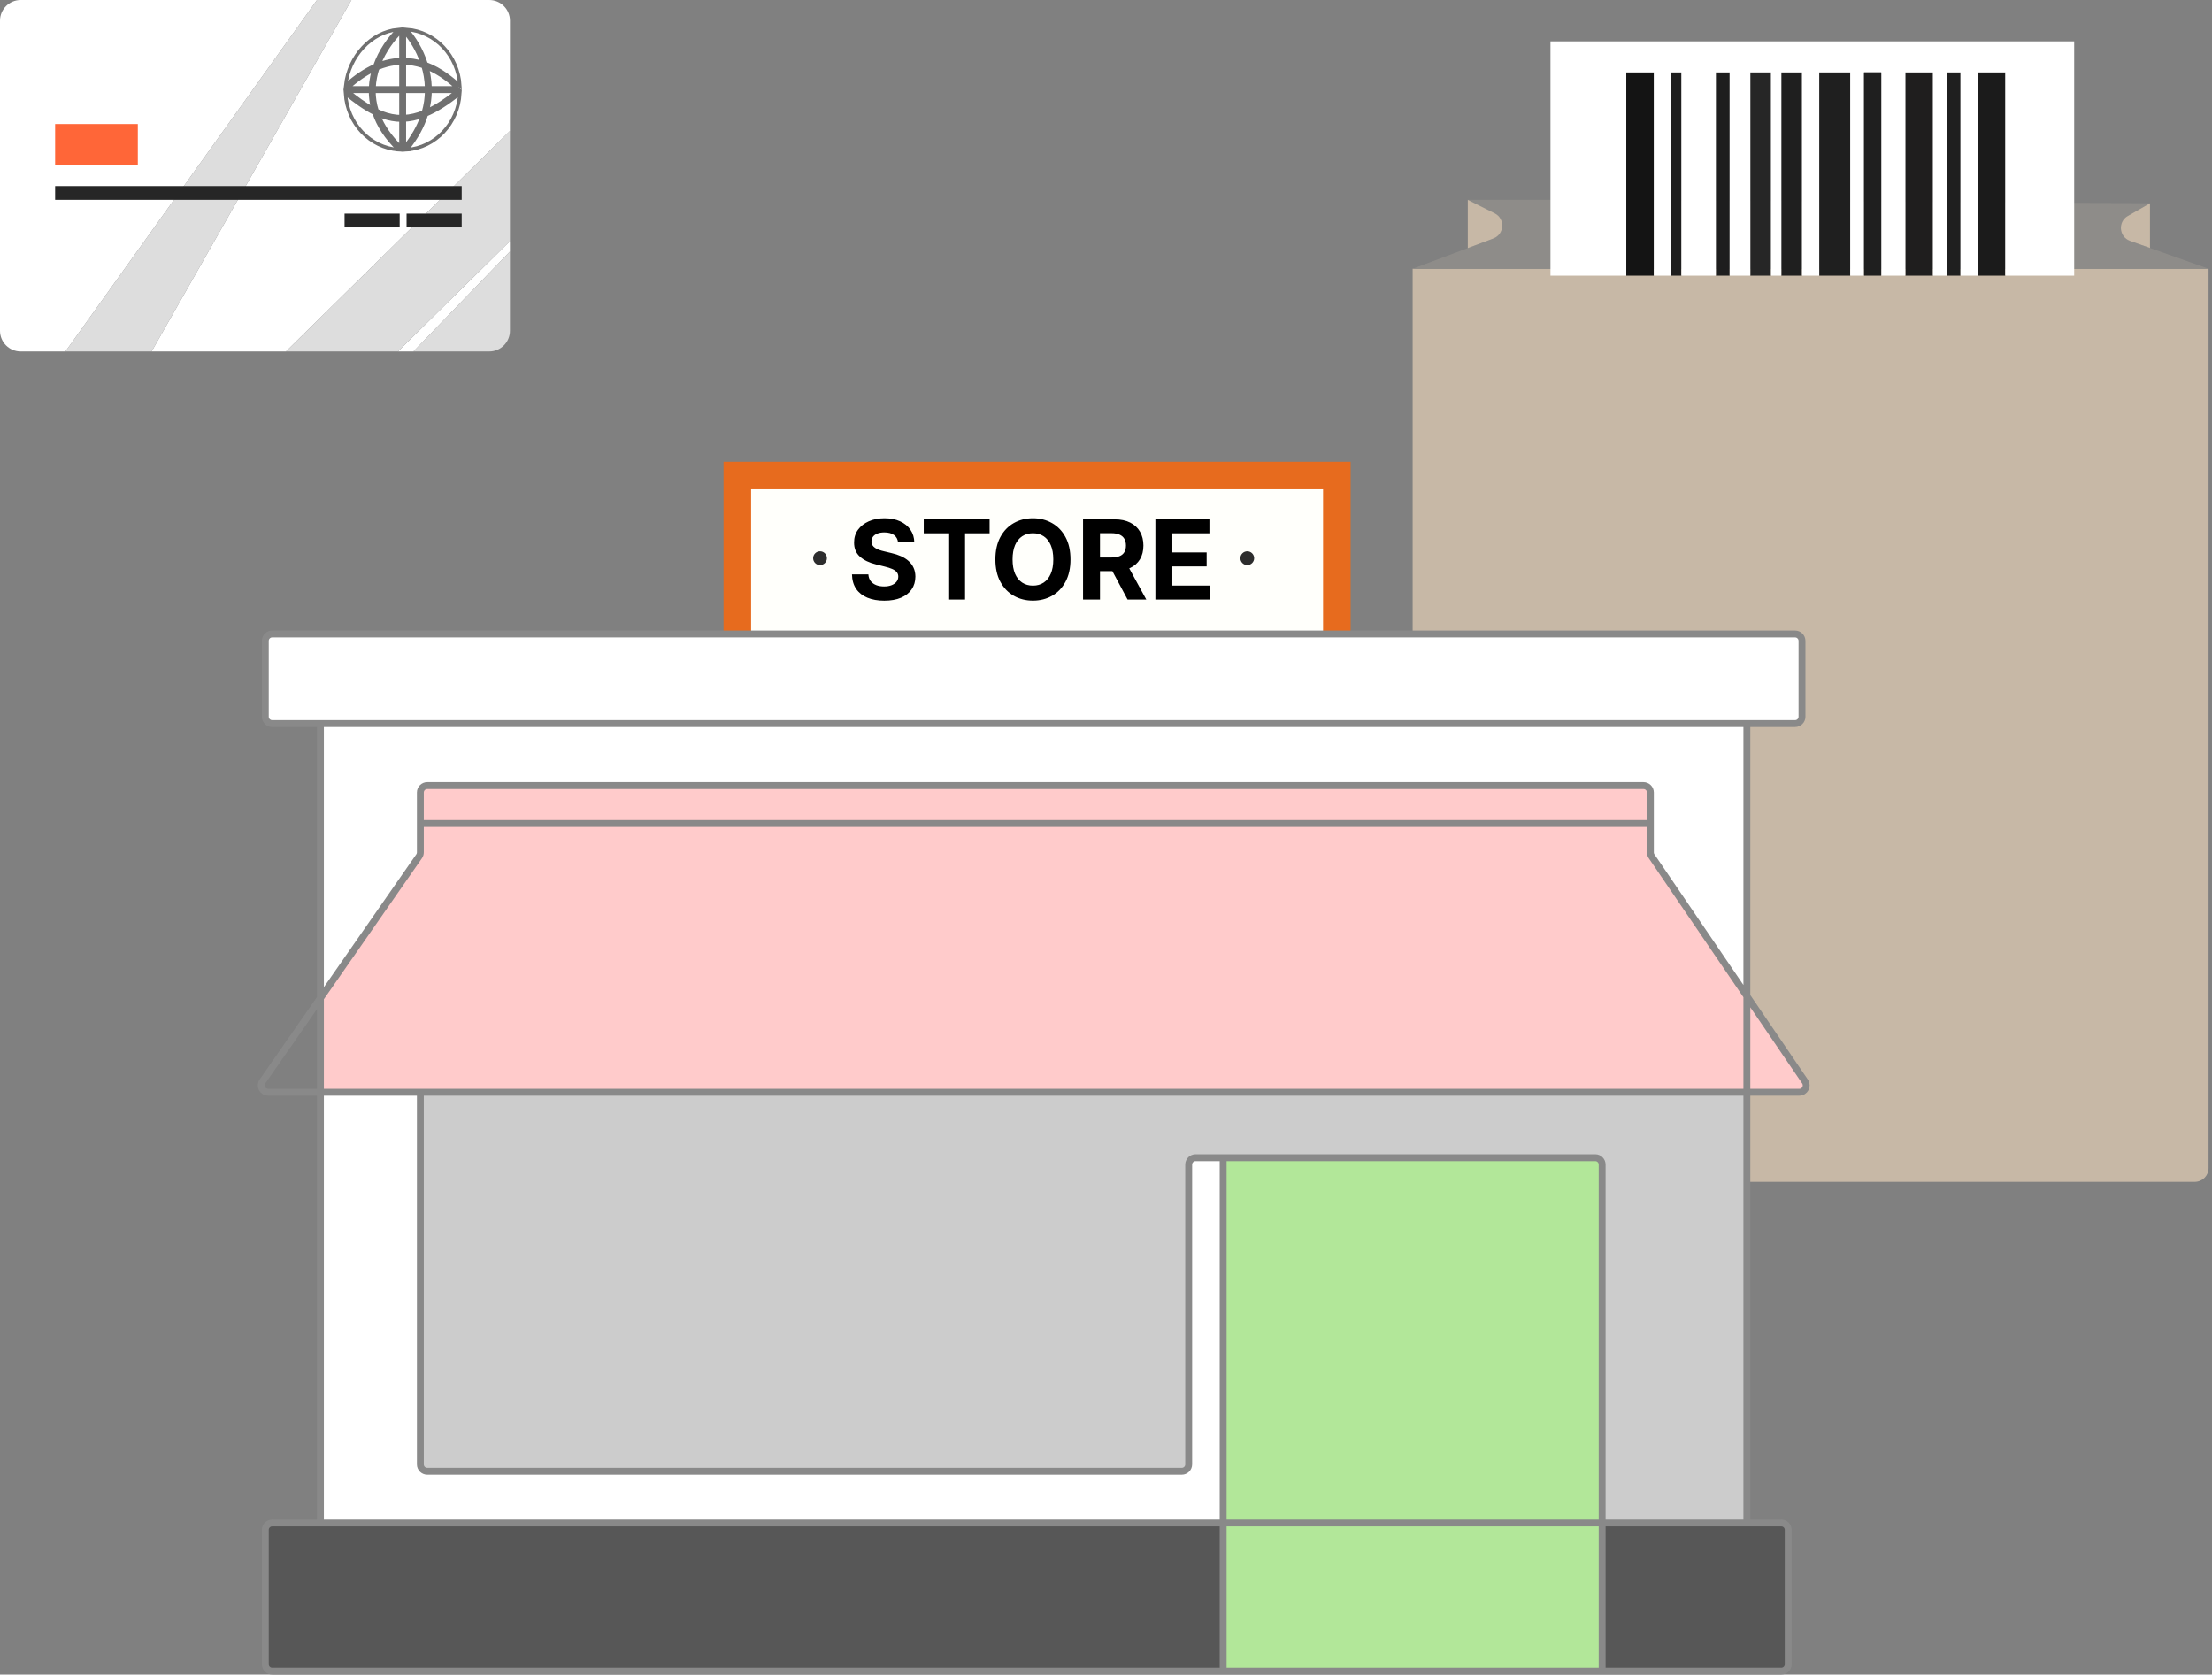 <?xml version="1.0" encoding="UTF-8"?> <svg xmlns="http://www.w3.org/2000/svg" width="321" height="243" viewBox="0 0 321 243" fill="none"><rect x="0" y="0" width="321" height="243" fill="#808080" stroke="none"/><rect x="107" y="69" width="87" height="25" fill="#FFFFFB" stroke="#E76B1E" stroke-width="4"></rect><path d="M130.324 78.71C130.278 78.252 130.083 77.896 129.739 77.642C129.394 77.388 128.926 77.261 128.335 77.261C127.934 77.261 127.595 77.318 127.318 77.432C127.042 77.542 126.83 77.695 126.682 77.892C126.538 78.089 126.466 78.312 126.466 78.562C126.458 78.771 126.502 78.953 126.597 79.108C126.695 79.263 126.83 79.398 127 79.511C127.17 79.621 127.367 79.718 127.591 79.801C127.814 79.881 128.053 79.949 128.307 80.006L129.352 80.256C129.86 80.369 130.326 80.521 130.75 80.71C131.174 80.9 131.542 81.133 131.852 81.409C132.163 81.686 132.403 82.011 132.574 82.386C132.748 82.761 132.837 83.191 132.841 83.676C132.837 84.388 132.655 85.006 132.295 85.528C131.939 86.047 131.424 86.451 130.75 86.739C130.08 87.023 129.271 87.165 128.324 87.165C127.384 87.165 126.566 87.021 125.869 86.733C125.176 86.445 124.634 86.019 124.244 85.454C123.858 84.886 123.655 84.184 123.636 83.347H126.017C126.044 83.737 126.155 84.062 126.352 84.324C126.553 84.581 126.82 84.776 127.153 84.909C127.491 85.038 127.871 85.102 128.295 85.102C128.712 85.102 129.074 85.042 129.381 84.921C129.691 84.799 129.932 84.631 130.102 84.415C130.273 84.199 130.358 83.951 130.358 83.671C130.358 83.409 130.28 83.189 130.125 83.011C129.973 82.833 129.75 82.682 129.455 82.557C129.163 82.432 128.805 82.318 128.381 82.216L127.114 81.898C126.133 81.659 125.358 81.286 124.79 80.778C124.222 80.271 123.939 79.587 123.943 78.727C123.939 78.023 124.127 77.407 124.506 76.881C124.888 76.354 125.413 75.943 126.08 75.648C126.746 75.352 127.504 75.204 128.352 75.204C129.216 75.204 129.97 75.352 130.614 75.648C131.261 75.943 131.765 76.354 132.125 76.881C132.485 77.407 132.67 78.017 132.682 78.71H130.324ZM134.053 77.392V75.364H143.609V77.392H140.047V87H137.615V77.392H134.053ZM155.345 81.182C155.345 82.451 155.105 83.53 154.624 84.421C154.146 85.311 153.495 85.99 152.669 86.46C151.847 86.926 150.923 87.159 149.896 87.159C148.862 87.159 147.934 86.924 147.112 86.454C146.29 85.985 145.641 85.305 145.163 84.415C144.686 83.525 144.447 82.447 144.447 81.182C144.447 79.913 144.686 78.833 145.163 77.943C145.641 77.053 146.29 76.375 147.112 75.909C147.934 75.439 148.862 75.204 149.896 75.204C150.923 75.204 151.847 75.439 152.669 75.909C153.495 76.375 154.146 77.053 154.624 77.943C155.105 78.833 155.345 79.913 155.345 81.182ZM152.851 81.182C152.851 80.36 152.728 79.667 152.482 79.102C152.239 78.538 151.896 78.11 151.453 77.818C151.01 77.526 150.491 77.381 149.896 77.381C149.302 77.381 148.783 77.526 148.339 77.818C147.896 78.11 147.552 78.538 147.305 79.102C147.063 79.667 146.942 80.36 146.942 81.182C146.942 82.004 147.063 82.697 147.305 83.261C147.552 83.826 147.896 84.254 148.339 84.546C148.783 84.837 149.302 84.983 149.896 84.983C150.491 84.983 151.01 84.837 151.453 84.546C151.896 84.254 152.239 83.826 152.482 83.261C152.728 82.697 152.851 82.004 152.851 81.182ZM157.168 87V75.364H161.759C162.637 75.364 163.387 75.521 164.009 75.835C164.634 76.146 165.109 76.587 165.435 77.159C165.764 77.727 165.929 78.396 165.929 79.165C165.929 79.938 165.762 80.602 165.429 81.159C165.096 81.712 164.613 82.136 163.98 82.432C163.351 82.727 162.59 82.875 161.696 82.875H158.622V80.898H161.298C161.768 80.898 162.158 80.833 162.469 80.704C162.779 80.576 163.01 80.383 163.162 80.125C163.317 79.867 163.395 79.547 163.395 79.165C163.395 78.778 163.317 78.453 163.162 78.188C163.01 77.922 162.777 77.722 162.463 77.585C162.152 77.445 161.76 77.375 161.287 77.375H159.628V87H157.168ZM163.452 81.704L166.344 87H163.628L160.798 81.704H163.452ZM167.668 87V75.364H175.509V77.392H170.128V80.165H175.105V82.193H170.128V84.972H175.531V87H167.668Z" fill="black"></path><circle cx="181" cy="81" r="1" fill="#2D2D2D"></circle><circle cx="119" cy="81" r="1" fill="#2D2D2D"></circle><path fill-rule="evenodd" clip-rule="evenodd" d="M0 3C0 1.343 1.343 0 3 0H23H46L9.5 51H3C1.343 51 0 49.657 0 48V3ZM41.5 51H22L51 0H71C72.657 0 74 1.343 74 3V19L41.5 51Z" fill="white"></path><path d="M74 35L57.75 51H60L74 36.5V35Z" fill="white"></path><path d="M46 0L9.5 51H22L51 0H46Z" fill="#DDDDDD"></path><path d="M71 51C72.657 51 74 49.657 74 48V36.5L60 51H71Z" fill="#DDDDDD"></path><path d="M74 19L41.5 51H57.75L74 35V19Z" fill="#DDDDDD"></path><rect x="8" y="18" width="12" height="6" fill="#FF6638"></rect><rect x="8" y="27" width="59" height="2" fill="#262626"></rect><rect x="50" y="31" width="8" height="2" fill="#262626"></rect><rect x="59" y="31" width="8" height="2" fill="#262626"></rect><path d="M66.492 12.565C64.774 11.053 60.584 7.366 54.921 9.59M54.302 9.854C52.983 10.463 51.589 11.396 50.131 12.75M66.699 13.25C64.817 14.798 63.164 15.836 61.66 16.455C63.25 11.135 60.741 6.477 58.683 4.26M61.362 16.573C60.325 16.966 59.357 17.158 58.433 17.179M58.183 17.18C56.903 17.166 55.701 16.824 54.504 16.238M54.193 16.08C52.872 15.387 51.549 14.406 50.123 13.25M58.153 4.255C54.935 7.291 50.78 14.596 58.044 21.591M61.563 16.763C61.05 18.333 60.174 19.958 58.822 21.591M57.825 21.727C53.706 21.413 50.405 17.94 50.134 13.581C51.574 14.741 52.929 15.73 54.299 16.415C54.887 18.162 55.999 19.957 57.825 21.727ZM58.183 21.378C56.569 19.816 55.536 18.243 54.939 16.712C55.784 17.072 56.641 17.311 57.533 17.396C57.748 17.416 57.965 17.428 58.183 17.43V21.378ZM58.183 16.93C57.98 16.928 57.779 16.917 57.58 16.898C56.598 16.804 55.655 16.512 54.709 16.059C54.408 15.099 54.273 14.159 54.266 13.25H58.183V16.93ZM58.683 21.367V17.419C59.507 17.375 60.361 17.2 61.262 16.877C60.757 18.337 59.93 19.846 58.683 21.367ZM61.454 16.269C60.468 16.663 59.552 16.869 58.683 16.919V13.25H61.911C61.893 14.22 61.753 15.231 61.454 16.269ZM61.865 16.64C63.336 16.019 64.937 15.01 66.734 13.545C66.479 17.923 63.167 21.417 59.034 21.727C60.453 20.008 61.353 18.295 61.865 16.64ZM58.683 21.476L58.991 21.731C58.889 21.738 58.786 21.743 58.683 21.746V21.476ZM58.183 21.446V21.746C58.091 21.743 57.999 21.739 57.907 21.733L58.183 21.446ZM62.04 16.016C62.28 15.069 62.395 14.144 62.411 13.25H66.304C64.728 14.523 63.324 15.424 62.04 16.016ZM66.314 12.742C66.317 12.745 66.32 12.747 66.323 12.75H62.409C62.394 12.133 62.332 11.533 62.233 10.953C62.169 10.583 62.09 10.221 61.998 9.869C63.965 10.678 65.435 11.97 66.314 12.742ZM61.74 11.038C61.835 11.59 61.894 12.162 61.909 12.75H58.683V9.147C59.557 9.169 60.376 9.322 61.134 9.557C61.23 9.587 61.325 9.618 61.419 9.65C61.549 10.097 61.658 10.56 61.74 11.038ZM58.183 9.149V12.75H54.276C54.299 12.227 54.364 11.715 54.463 11.218C54.553 10.768 54.671 10.329 54.812 9.904C55.274 9.712 55.726 9.56 56.166 9.445C56.865 9.262 57.538 9.169 58.183 9.149ZM53.973 11.12C53.867 11.65 53.799 12.194 53.775 12.75H50.501C51.794 11.578 53.031 10.745 54.203 10.177C54.114 10.486 54.036 10.8 53.973 11.12ZM54.411 9.531C53.062 10.122 51.643 11.04 50.164 12.38C50.624 8.208 53.827 4.645 57.767 4.281C56.523 5.512 55.181 7.343 54.411 9.531ZM55.039 9.277C55.811 7.322 57.044 5.684 58.183 4.573V8.648C57.498 8.669 56.783 8.767 56.039 8.961C55.711 9.047 55.377 9.152 55.039 9.277ZM61.232 9.064C60.444 8.824 59.592 8.669 58.683 8.647V4.633C59.606 5.681 60.596 7.213 61.232 9.064ZM59.032 4.272C63.162 4.582 66.473 8.07 66.734 12.444C66.713 12.426 66.692 12.407 66.67 12.388C65.754 11.581 64.073 10.099 61.824 9.264C61.167 7.165 60.062 5.433 59.032 4.272ZM54.099 15.746C52.946 15.114 51.778 14.259 50.521 13.25H53.766C53.772 14.062 53.875 14.897 54.099 15.746Z" stroke="#707070" stroke-width="0.5"></path><path d="M205 39V169.5C205 170.605 205.895 171.5 207 171.5H318.5C319.605 171.5 320.5 170.605 320.5 169.5V39H205Z" fill="#C7B8A6"></path><path d="M205 39H320.5L312 35.984L309.109 34.958C307.497 34.386 307.3 32.185 308.786 31.337L312 29.5L224 29H213L216.898 30.949C218.46 31.73 218.341 33.997 216.706 34.61L213 36L205 39Z" fill="#8E8C89"></path><path d="M216.706 34.61C218.341 33.997 218.46 31.73 216.898 30.949L213 29V36L216.706 34.61Z" fill="#C7B8A6"></path><path d="M312 29.5L308.786 31.337C307.3 32.185 307.497 34.386 309.109 34.958L312 35.984V29.5Z" fill="#C7B8A6"></path><path d="M236 10.5V40H240V10.5H236Z" fill="#141414"></path><path d="M244 10.5H242.5V40H244V10.5Z" fill="#1E1E1E"></path><path d="M251 10.5H249V40H251V10.5Z" fill="#1E1E1E"></path><path d="M257 10.5H254V40H257V10.5Z" fill="#262626"></path><path d="M280.5 10.5H276.5V40H280.5V10.5Z" fill="#1F1E1E"></path><path d="M284.5 10.5H282.5V25.25V40H284.5V10.5Z" fill="#1F1F1F"></path><path d="M291 10.5H287V40H291V10.5Z" fill="#1B1B1B"></path><path fill-rule="evenodd" clip-rule="evenodd" d="M264 40H268.5V10.5H264V40ZM258.5 40H261.5V10.5H258.5V40Z" fill="#1F1F1F"></path><path d="M301 6H225V40H236V10.5H240V40H242.5V10.5H244V40H249V10.5H251V40H254V10.5H257V40H258.5V10.5H261.5V40H264V10.5H268.5V40H270.5V10.5H273V40H276.5V10.5H280.5V40H282.5V25.25V10.5H284.5V40H287V10.5H291V40H301V6Z" fill="white"></path><path d="M270.5 10.5V40H273V10.5H270.5Z" fill="#1F1F1F"></path><path d="M39.5 92C38.948 92 38.5 92.448 38.5 93V104C38.5 104.552 38.948 105 39.5 105H46.5H253.5H260.5C261.052 105 261.5 104.552 261.5 104V93C261.5 92.448 261.052 92 260.5 92H39.5Z" fill="white"></path><path d="M232.5 221V242.5H258.5C259.052 242.5 259.5 242.052 259.5 241.5V222C259.5 221.448 259.052 221 258.5 221H253.5H232.5Z" fill="#575757"></path><path d="M46.5 105V144.844L60.821 124.257C60.938 124.09 61 123.891 61 123.686V119.5V115C61 114.448 61.448 114 62 114H238.5C239.052 114 239.5 114.448 239.5 115V119.5V123.692C239.5 123.893 239.56 124.089 239.674 124.255L253.5 144.553V105H46.5Z" fill="white"></path><path d="M38.5 241.5C38.5 242.052 38.948 242.5 39.5 242.5H177.5V221H46.5H39.5C38.948 221 38.5 221.448 38.5 222V241.5Z" fill="#575757"></path><path d="M239.5 115C239.5 114.448 239.052 114 238.5 114H62C61.448 114 61 114.448 61 115V119.5H239.5V115Z" fill="#FFCBCB"></path><path d="M239.5 119.5H61V123.686C61 123.891 60.938 124.09 60.821 124.257L46.5 144.844V158.5H61H253.5V144.553L239.674 124.255C239.56 124.089 239.5 123.893 239.5 123.692V119.5Z" fill="#FFCBCB"></path><path d="M177.5 242.5H232.5V221H177.5V242.5Z" fill="#B2E799"></path><path d="M232.5 169C232.5 168.448 232.052 168 231.5 168H177.5V221H232.5V169Z" fill="#B2E799"></path><path d="M62 213.5C61.448 213.5 61 213.052 61 212.5V168V158.5H46.5V221H177.5V168H173.5C172.948 168 172.5 168.448 172.5 169V212.5C172.5 213.052 172.052 213.5 171.5 213.5H62Z" fill="white"></path><path d="M61 168V212.5C61 213.052 61.448 213.5 62 213.5H171.5C172.052 213.5 172.5 213.052 172.5 212.5V169C172.5 168.448 172.948 168 173.5 168H177.5H231.5C232.052 168 232.5 168.448 232.5 169V221H253.5V158.5H61V168Z" fill="#CCCCCC"></path><path d="M261.109 158.5C261.912 158.5 262.388 157.601 261.935 156.937L253.5 144.553V158.5H261.109Z" fill="#FFCBCB"></path><path d="M46.5 105H39.5C38.948 105 38.5 104.552 38.5 104V93C38.5 92.448 38.948 92 39.5 92H260.5C261.052 92 261.5 92.448 261.5 93V104C261.5 104.552 261.052 105 260.5 105H253.5M46.5 105H253.5M46.5 105V144.844M46.5 221H39.5C38.948 221 38.5 221.448 38.5 222V241.5C38.5 242.052 38.948 242.5 39.5 242.5H177.5M46.5 221H177.5M46.5 221V158.5M253.5 221H258.5C259.052 221 259.5 221.448 259.5 222V241.5C259.5 242.052 259.052 242.5 258.5 242.5H232.5M253.5 221H232.5M253.5 221V158.5M253.5 105V144.553M239.5 119.5V115C239.5 114.448 239.052 114 238.5 114H62C61.448 114 61 114.448 61 115V119.5M239.5 119.5H61M239.5 119.5V123.692C239.5 123.893 239.56 124.089 239.674 124.255L253.5 144.553M61 119.5V123.686C61 123.891 60.938 124.09 60.821 124.257L46.5 144.844M177.5 168H173.5C172.948 168 172.5 168.448 172.5 169V212.5C172.5 213.052 172.052 213.5 171.5 213.5H62C61.448 213.5 61 213.052 61 212.5V168V158.5M177.5 168H231.5C232.052 168 232.5 168.448 232.5 169V221M177.5 168V221M177.5 242.5H232.5M177.5 242.5V221M232.5 242.5V221M177.5 221H232.5M46.5 144.844L38.093 156.929C37.632 157.592 38.106 158.5 38.914 158.5H46.5M46.5 144.844V158.5M253.5 144.553L261.935 156.937C262.388 157.601 261.912 158.5 261.109 158.5H253.5M253.5 144.553V158.5M46.5 158.5H61M253.5 158.5H61" stroke="#898989"></path></svg> 